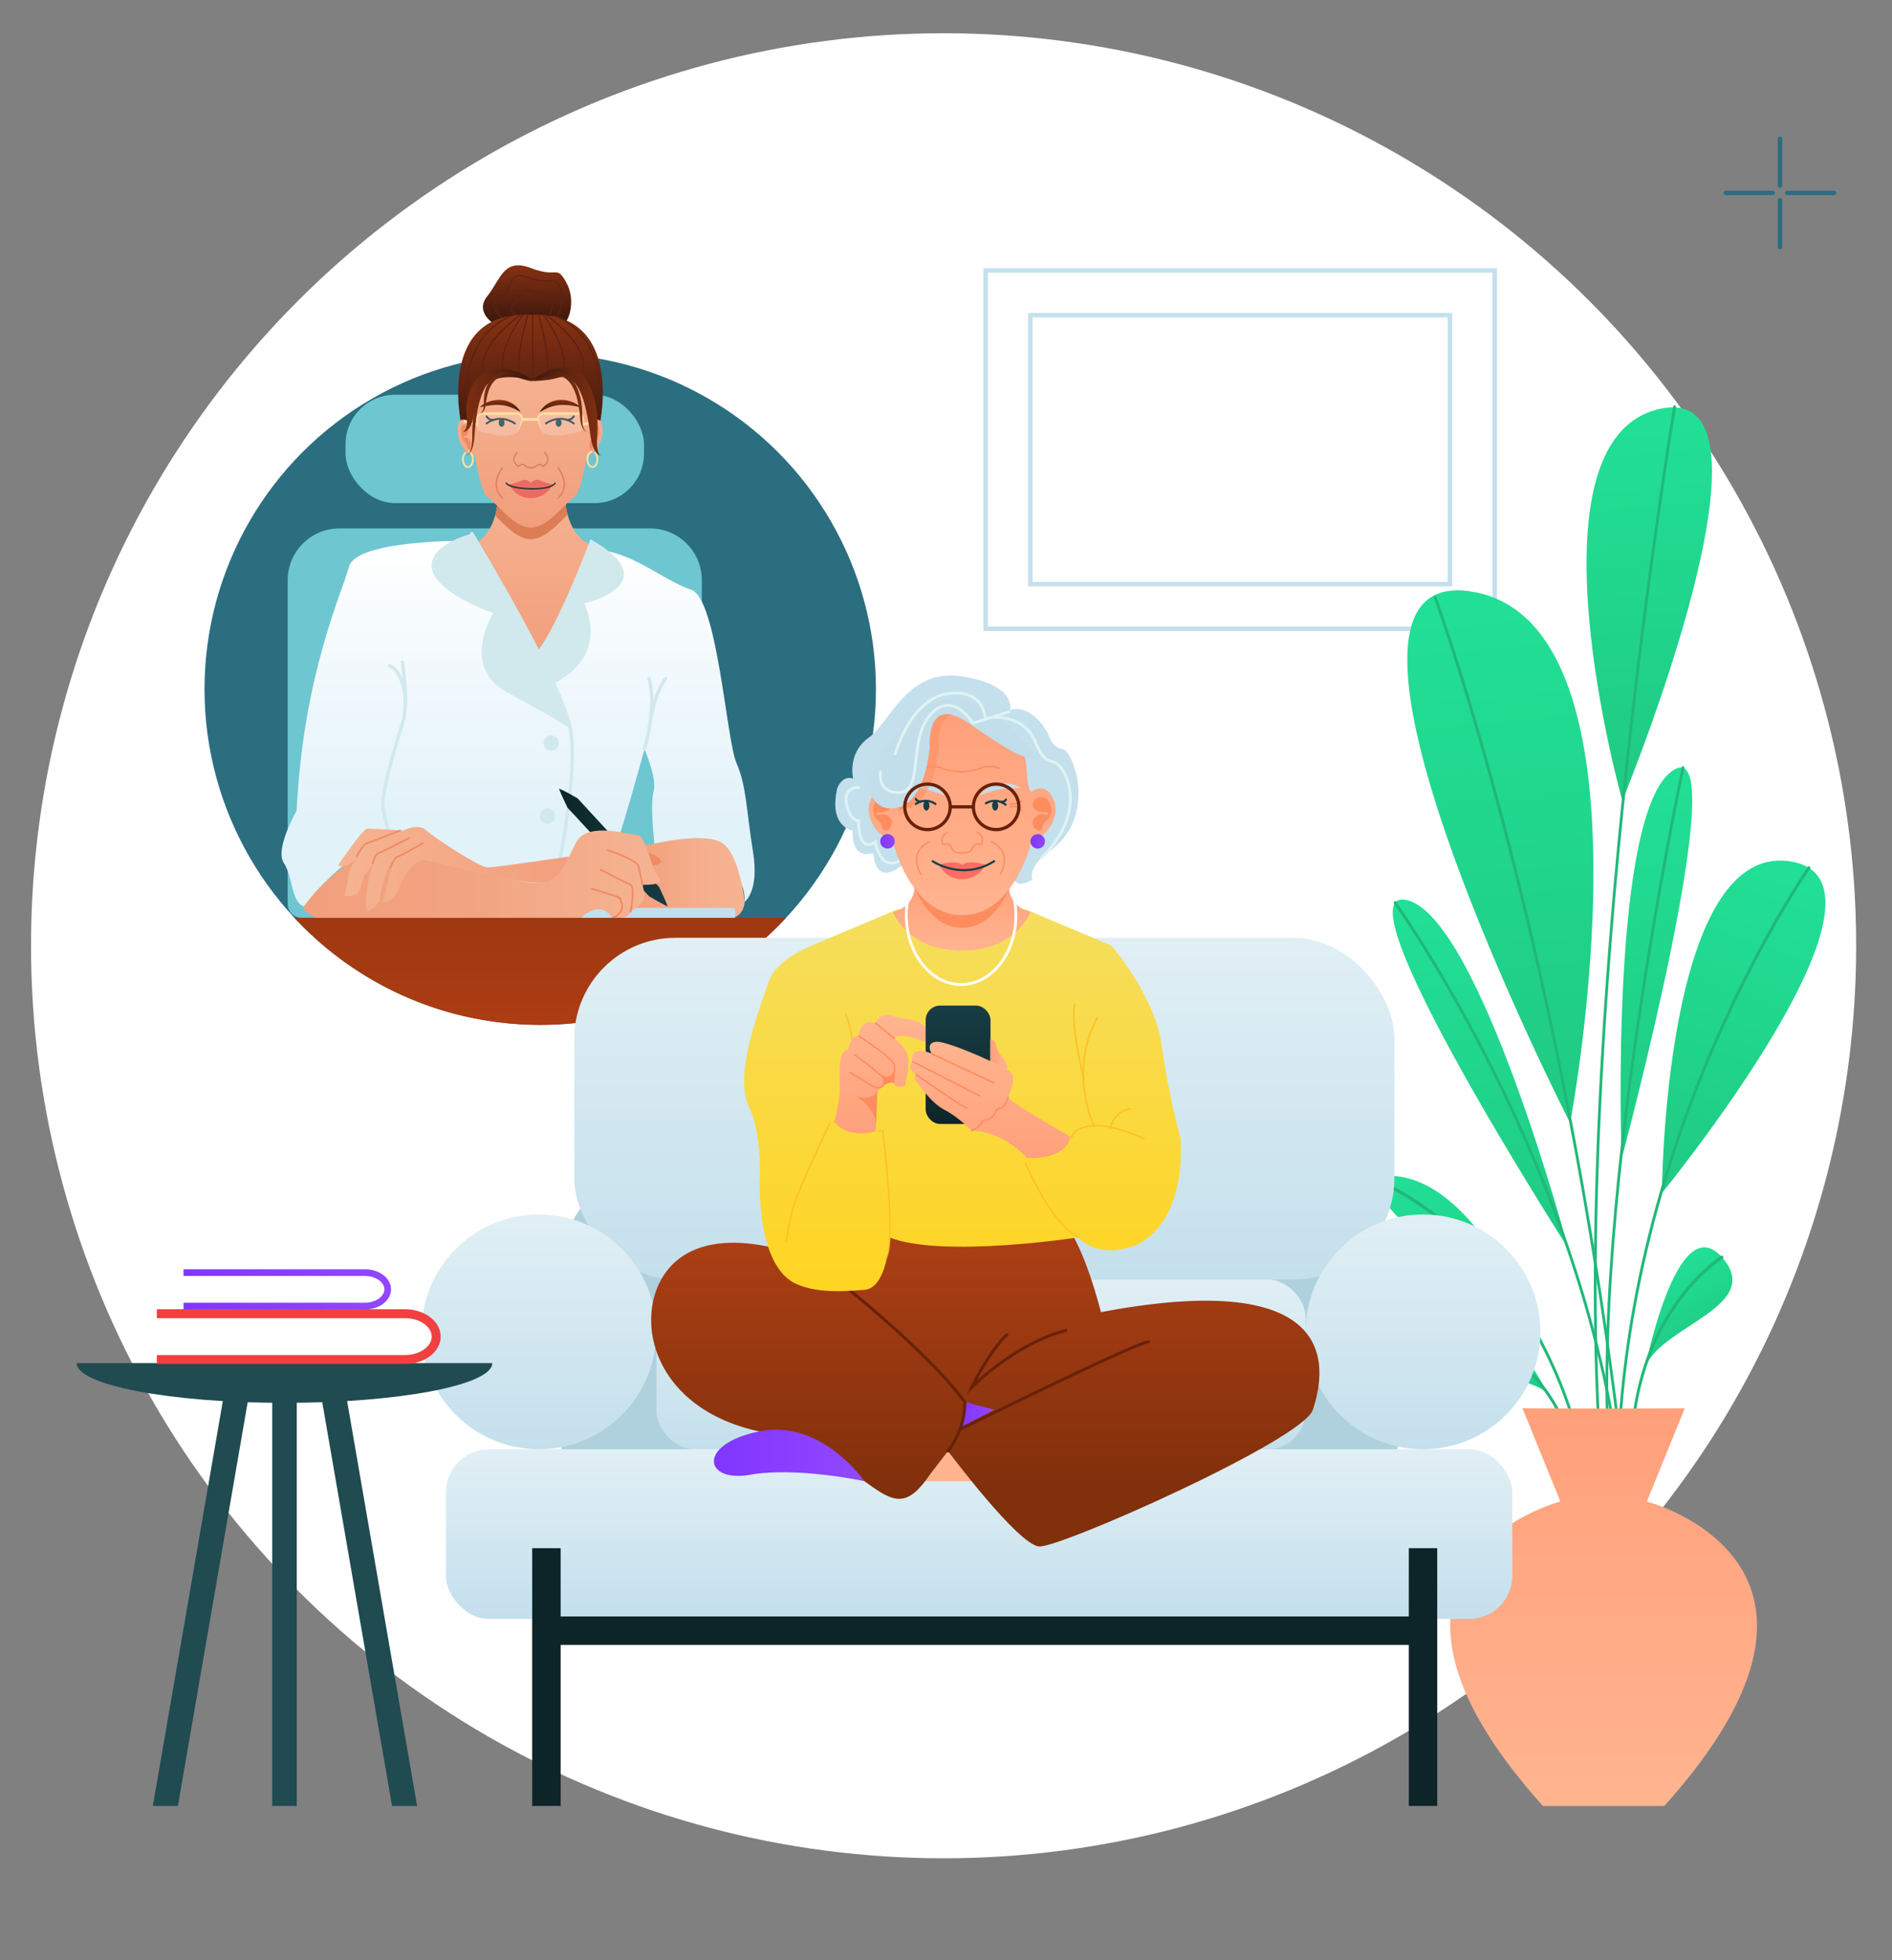 <?xml version="1.0" encoding="UTF-8"?>
<svg id="Calque_1" data-name="Calque 1" xmlns="http://www.w3.org/2000/svg" xmlns:xlink="http://www.w3.org/1999/xlink" viewBox="0 0 847.057 877.551">
  <rect x="0" y="0" width="847.057" height="877.551" fill="#808080" stroke="none"/>
  <defs>
    <style>
      .cls-1, .cls-2, .cls-3, .cls-4, .cls-5 {
        fill: none;
      }

      .cls-6 {
        fill: #ff6c61;
      }

      .cls-2 {
        stroke: #f04040;
        stroke-width: 4px;
      }

      .cls-2, .cls-3, .cls-4, .cls-5 {
        stroke-miterlimit: 10;
      }

      .cls-7 {
        fill: url(#Dégradé_sans_nom_4);
      }

      .cls-8 {
        fill: #f08b63;
      }

      .cls-9 {
        fill: #dff3f4;
      }

      .cls-10 {
        fill: #fcffff;
        opacity: .2;
      }

      .cls-11 {
        fill: #afd1dd;
      }

      .cls-12 {
        fill: #dc7d56;
      }

      .cls-13 {
        fill: url(#Dégradé_sans_nom_4-3);
      }

      .cls-14 {
        fill: url(#Dégradé_sans_nom_4-2);
      }

      .cls-15 {
        fill: url(#Dégradé_sans_nom_160);
      }

      .cls-16 {
        fill: #6ec6d1;
      }

      .cls-17 {
        fill: #c2deea;
      }

      .cls-18 {
        fill: #ffb48f;
      }

      .cls-19 {
        fill: #ffdfa3;
      }

      .cls-20 {
        fill: #173d45;
      }

      .cls-21 {
        fill: #d1e9ed;
      }

      .cls-22 {
        fill: #0d2428;
      }

      .cls-3 {
        stroke: url(#Dégradé_sans_nom_41-5);
        stroke-width: 3px;
      }

      .cls-23 {
        fill: #fff;
      }

      .cls-24 {
        opacity: .5;
      }

      .cls-24, .cls-25 {
        fill: #ff8c5f;
      }

      .cls-26 {
        fill: #5c2211;
      }

      .cls-27 {
        fill: url(#Dégradé_sans_nom_45);
      }

      .cls-28 {
        fill: url(#Dégradé_sans_nom_41);
      }

      .cls-29 {
        fill: url(#Dégradé_sans_nom_28);
      }

      .cls-30 {
        fill: url(#Dégradé_sans_nom_29);
      }

      .cls-31 {
        fill: url(#Dégradé_sans_nom_72);
      }

      .cls-32 {
        fill: url(#Dégradé_sans_nom_75);
      }

      .cls-33 {
        fill: url(#Dégradé_sans_nom_31);
      }

      .cls-34 {
        fill: url(#Dégradé_sans_nom_30);
      }

      .cls-35 {
        fill: url(#Dégradé_sans_nom_32);
      }

      .cls-36 {
        fill: url(#Dégradé_sans_nom_36);
      }

      .cls-37 {
        fill: url(#Dégradé_sans_nom_91);
      }

      .cls-38 {
        fill: url(#Dégradé_sans_nom_25);
      }

      .cls-39 {
        fill: url(#Dégradé_sans_nom_21);
      }

      .cls-40 {
        fill: url(#Dégradé_sans_nom_52);
      }

      .cls-41 {
        fill: url(#Dégradé_sans_nom_68);
      }

      .cls-42 {
        fill: url(#Dégradé_sans_nom_160-5);
      }

      .cls-43 {
        fill: url(#Dégradé_sans_nom_160-3);
      }

      .cls-44 {
        fill: url(#Dégradé_sans_nom_160-4);
      }

      .cls-45 {
        fill: url(#Dégradé_sans_nom_160-2);
      }

      .cls-46 {
        fill: #ffc024;
      }

      .cls-47 {
        fill: #682109;
      }

      .cls-48 {
        fill: #133137;
      }

      .cls-49 {
        fill: #20b879;
      }

      .cls-50 {
        fill: #f08a62;
      }

      .cls-51 {
        fill: #c3dfeb;
      }

      .cls-52 {
        fill: url(#Dégradé_sans_nom_41-2);
      }

      .cls-53 {
        fill: url(#Dégradé_sans_nom_41-4);
      }

      .cls-54 {
        fill: url(#Dégradé_sans_nom_41-3);
      }

      .cls-55 {
        fill: url(#Dégradé_sans_nom_72-3);
      }

      .cls-56 {
        fill: url(#Dégradé_sans_nom_72-2);
      }

      .cls-57 {
        fill: url(#Dégradé_sans_nom_32-2);
      }

      .cls-58 {
        fill: url(#Dégradé_sans_nom_36-6);
      }

      .cls-59 {
        fill: url(#Dégradé_sans_nom_36-5);
      }

      .cls-60 {
        fill: url(#Dégradé_sans_nom_36-3);
      }

      .cls-61 {
        fill: url(#Dégradé_sans_nom_36-8);
      }

      .cls-62 {
        fill: url(#Dégradé_sans_nom_36-4);
      }

      .cls-63 {
        fill: url(#Dégradé_sans_nom_36-2);
      }

      .cls-64 {
        fill: url(#Dégradé_sans_nom_36-7);
      }

      .cls-65 {
        fill: url(#Dégradé_sans_nom_31-2);
      }

      .cls-66 {
        fill: url(#Dégradé_sans_nom_31-3);
      }

      .cls-67 {
        fill: url(#Dégradé_sans_nom_31-4);
      }

      .cls-68 {
        fill: url(#Dégradé_sans_nom_31-6);
      }

      .cls-69 {
        fill: url(#Dégradé_sans_nom_31-5);
      }

      .cls-70 {
        fill: url(#Dégradé_sans_nom_30-2);
      }

      .cls-71 {
        fill: url(#Dégradé_sans_nom_30-3);
      }

      .cls-4 {
        stroke: #2b6e80;
        stroke-linecap: round;
      }

      .cls-4, .cls-5 {
        stroke-width: 2px;
      }

      .cls-72 {
        clip-path: url(#clippath);
      }

      .cls-5 {
        stroke: #c4e0ec;
      }

      .cls-73 {
        fill: #eb6b64;
      }

      .cls-74 {
        fill: #1f4b51;
      }

      .cls-75 {
        fill: #2b6e80;
      }

      .cls-76 {
        fill: #c4e0ec;
      }
    </style>
    <clipPath id="clippath">
      <path class="cls-1" d="M392.165,308.575c0,83.011-67.293,150.304-150.304,150.304s-150.304-67.293-150.304-150.304V94.468h300.608v214.107Z"/>
    </clipPath>
    <linearGradient id="Dégradé_sans_nom_45" data-name="Dégradé sans nom 45" x1="231.948" y1="405.847" x2="231.948" y2="242.126" gradientUnits="userSpaceOnUse">
      <stop offset=".229" stop-color="#e2f2f9"/>
      <stop offset=".999" stop-color="#fff"/>
    </linearGradient>
    <linearGradient id="Dégradé_sans_nom_31" data-name="Dégradé sans nom 31" x1="235.959" y1="145.311" x2="235.959" y2="118.78" gradientUnits="userSpaceOnUse">
      <stop offset="0" stop-color="#37160d"/>
      <stop offset="1" stop-color="#873112"/>
    </linearGradient>
    <linearGradient id="Dégradé_sans_nom_32" data-name="Dégradé sans nom 32" x1="239.582" y1="295.577" x2="239.582" y2="222.992" gradientUnits="userSpaceOnUse">
      <stop offset="0" stop-color="#f29e7d"/>
      <stop offset="1" stop-color="#f5b290"/>
    </linearGradient>
    <linearGradient id="Dégradé_sans_nom_31-2" data-name="Dégradé sans nom 31" x1="237.504" y1="201.24" x2="237.504" y2="140.873" xlink:href="#Dégradé_sans_nom_31"/>
    <linearGradient id="Dégradé_sans_nom_32-2" data-name="Dégradé sans nom 32" x1="237.333" y1="236.167" x2="237.333" y2="167.037" xlink:href="#Dégradé_sans_nom_32"/>
    <linearGradient id="Dégradé_sans_nom_31-3" data-name="Dégradé sans nom 31" x1="223.921" y1="185.288" x2="223.921" y2="179.011" xlink:href="#Dégradé_sans_nom_31"/>
    <linearGradient id="Dégradé_sans_nom_31-4" data-name="Dégradé sans nom 31" x1="250.785" y1="185.288" x2="250.785" y2="179.011" xlink:href="#Dégradé_sans_nom_31"/>
    <linearGradient id="Dégradé_sans_nom_31-5" data-name="Dégradé sans nom 31" x1="236.757" y1="184.202" x2="271.466" y2="184.202" xlink:href="#Dégradé_sans_nom_31"/>
    <linearGradient id="Dégradé_sans_nom_31-6" data-name="Dégradé sans nom 31" x1="239.403" y1="184.823" x2="208.002" y2="184.823" xlink:href="#Dégradé_sans_nom_31"/>
    <linearGradient id="Dégradé_sans_nom_30" data-name="Dégradé sans nom 30" x1="204.762" y1="179.191" x2="239.588" y2="179.191" gradientUnits="userSpaceOnUse">
      <stop offset="0" stop-color="#873112"/>
      <stop offset="1" stop-color="#37160d"/>
    </linearGradient>
    <linearGradient id="Dégradé_sans_nom_30-2" data-name="Dégradé sans nom 30" x1="263.615" y1="179.894" x2="237.371" y2="179.894" xlink:href="#Dégradé_sans_nom_30"/>
    <linearGradient id="Dégradé_sans_nom_30-3" data-name="Dégradé sans nom 30" x1="213.908" y1="175.772" x2="237.664" y2="175.772" xlink:href="#Dégradé_sans_nom_30"/>
    <linearGradient id="Dégradé_sans_nom_75" data-name="Dégradé sans nom 75" x1="218.236" y1="393.395" x2="333.422" y2="393.395" gradientUnits="userSpaceOnUse">
      <stop offset=".571" stop-color="#f29f7c"/>
      <stop offset=".589" stop-color="#f2a07d"/>
      <stop offset=".816" stop-color="#f5ae8c"/>
      <stop offset="1" stop-color="#f6b492"/>
    </linearGradient>
    <linearGradient id="Dégradé_sans_nom_29" data-name="Dégradé sans nom 29" x1="250.232" y1="379.459" x2="301.178" y2="379.459" gradientUnits="userSpaceOnUse">
      <stop offset="0" stop-color="#0c2528"/>
      <stop offset="1" stop-color="#173d45"/>
    </linearGradient>
    <linearGradient id="Dégradé_sans_nom_28" data-name="Dégradé sans nom 28" x1="135.991" y1="391.714" x2="295.614" y2="391.714" gradientUnits="userSpaceOnUse">
      <stop offset="0" stop-color="#f29f7c"/>
      <stop offset=".428" stop-color="#f2a381"/>
      <stop offset=".953" stop-color="#f5b290"/>
      <stop offset="1" stop-color="#f6b492"/>
    </linearGradient>
    <linearGradient id="Dégradé_sans_nom_25" data-name="Dégradé sans nom 25" x1="151.243" y1="389.212" x2="254.766" y2="389.212" gradientUnits="userSpaceOnUse">
      <stop offset="0" stop-color="#f6b492"/>
      <stop offset="1" stop-color="#f29f7c"/>
    </linearGradient>
    <linearGradient id="Dégradé_sans_nom_68" data-name="Dégradé sans nom 68" x1="229.854" y1="178.865" x2="229.854" y2="189.603" gradientTransform="translate(0 1927.219) scale(1 -7.997)" gradientUnits="userSpaceOnUse">
      <stop offset=".001" stop-color="#b84016"/>
      <stop offset="1" stop-color="#9e3811"/>
    </linearGradient>
    <linearGradient id="Dégradé_sans_nom_36" data-name="Dégradé sans nom 36" x1="1773.719" y1="475.054" x2="1735.517" y2="305.755" gradientTransform="translate(-945.9 -349.587) rotate(7.622)" gradientUnits="userSpaceOnUse">
      <stop offset="0" stop-color="#20ca83"/>
      <stop offset="1" stop-color="#21e096"/>
    </linearGradient>
    <linearGradient id="Dégradé_sans_nom_36-2" data-name="Dégradé sans nom 36" x1="1727.484" y1="269.55" x2="1681.785" y2="103.459" gradientTransform="translate(-902.642 -56.918) rotate(10.29)" xlink:href="#Dégradé_sans_nom_36"/>
    <linearGradient id="Dégradé_sans_nom_36-3" data-name="Dégradé sans nom 36" x1="-61.307" y1="945.474" x2="-127.85" y2="797.6" gradientTransform="translate(153.285 -232.532) rotate(150.678) scale(1 -1)" xlink:href="#Dégradé_sans_nom_36"/>
    <linearGradient id="Dégradé_sans_nom_36-4" data-name="Dégradé sans nom 36" x1="-216.533" y1="712.596" x2="-244.869" y2="472.112" gradientTransform="translate(328.858 -148.917) rotate(168.186) scale(1 -1)" xlink:href="#Dégradé_sans_nom_36"/>
    <linearGradient id="Dégradé_sans_nom_36-5" data-name="Dégradé sans nom 36" x1="-1361.045" y1="1236.447" x2="-1383.959" y2="1041.97" gradientTransform="translate(2138.983 98.272) rotate(26.298) scale(.775 .816)" xlink:href="#Dégradé_sans_nom_36"/>
    <linearGradient id="Dégradé_sans_nom_36-6" data-name="Dégradé sans nom 36" x1="1689.556" y1="637.76" x2="1673.668" y2="602.454" gradientTransform="translate(-962.613 62.607) rotate(-3.289)" xlink:href="#Dégradé_sans_nom_36"/>
    <linearGradient id="Dégradé_sans_nom_36-7" data-name="Dégradé sans nom 36" x1="1591.306" y1="614.059" x2="1553.332" y2="529.672" gradientTransform="translate(-965.601 131.513) rotate(-5.094)" xlink:href="#Dégradé_sans_nom_36"/>
    <linearGradient id="Dégradé_sans_nom_36-8" data-name="Dégradé sans nom 36" x1="2575.058" y1="562.135" x2="2565.257" y2="540.354" gradientTransform="translate(3053.077 -518.734) rotate(166.636) scale(1 -1)" xlink:href="#Dégradé_sans_nom_36"/>
    <linearGradient id="Dégradé_sans_nom_4" data-name="Dégradé sans nom 4" x1="717.948" y1="808.582" x2="717.948" y2="630.576" gradientUnits="userSpaceOnUse">
      <stop offset="0" stop-color="#ffb48f"/>
      <stop offset="1" stop-color="#ffa07b"/>
    </linearGradient>
    <linearGradient id="Dégradé_sans_nom_160" data-name="Dégradé sans nom 160" x1="439.232" y1="648.864" x2="439.232" y2="572.865" gradientUnits="userSpaceOnUse">
      <stop offset="0" stop-color="#c4e0ec"/>
      <stop offset="1" stop-color="#e1eff5"/>
    </linearGradient>
    <linearGradient id="Dégradé_sans_nom_160-2" data-name="Dégradé sans nom 160" x1="440.682" y1="572.865" x2="440.682" y2="419.879" xlink:href="#Dégradé_sans_nom_160"/>
    <linearGradient id="Dégradé_sans_nom_160-3" data-name="Dégradé sans nom 160" x1="438.349" y1="724.864" x2="438.349" y2="648.864" xlink:href="#Dégradé_sans_nom_160"/>
    <linearGradient id="Dégradé_sans_nom_160-4" data-name="Dégradé sans nom 160" x1="241.252" x2="241.252" y2="543.756" xlink:href="#Dégradé_sans_nom_160"/>
    <linearGradient id="Dégradé_sans_nom_160-5" data-name="Dégradé sans nom 160" x1="637.093" x2="637.093" y2="543.756" xlink:href="#Dégradé_sans_nom_160"/>
    <linearGradient id="Dégradé_sans_nom_21" data-name="Dégradé sans nom 21" x1="441.116" y1="665.909" x2="441.116" y2="544.392" gradientUnits="userSpaceOnUse">
      <stop offset="0" stop-color="#80300b"/>
      <stop offset="1" stop-color="#b04016"/>
    </linearGradient>
    <linearGradient id="Dégradé_sans_nom_41" data-name="Dégradé sans nom 41" x1="319.617" y1="651.644" x2="386.975" y2="651.644" gradientUnits="userSpaceOnUse">
      <stop offset="0" stop-color="#8136ff"/>
      <stop offset="1" stop-color="#9247ff"/>
    </linearGradient>
    <linearGradient id="Dégradé_sans_nom_41-2" data-name="Dégradé sans nom 41" x1="430.129" y1="633.295" x2="445.135" y2="633.295" xlink:href="#Dégradé_sans_nom_41"/>
    <linearGradient id="Dégradé_sans_nom_91" data-name="Dégradé sans nom 91" x1="430.923" y1="578.099" x2="430.923" y2="407.165" gradientUnits="userSpaceOnUse">
      <stop offset="0" stop-color="#ffd522"/>
      <stop offset="1" stop-color="#f5de5e"/>
    </linearGradient>
    <linearGradient id="Dégradé_sans_nom_4-2" data-name="Dégradé sans nom 4" x1="430.578" y1="425.684" x2="430.578" y2="393.687" xlink:href="#Dégradé_sans_nom_4"/>
    <linearGradient id="Dégradé_sans_nom_4-3" data-name="Dégradé sans nom 4" x1="430.764" y1="409.731" x2="430.764" y2="318.717" xlink:href="#Dégradé_sans_nom_4"/>
    <linearGradient id="Dégradé_sans_nom_41-3" data-name="Dégradé sans nom 41" x1="461.355" y1="376.702" x2="467.849" y2="376.702" xlink:href="#Dégradé_sans_nom_41"/>
    <linearGradient id="Dégradé_sans_nom_41-4" data-name="Dégradé sans nom 41" x1="394.095" y1="376.702" x2="400.589" y2="376.702" xlink:href="#Dégradé_sans_nom_41"/>
    <linearGradient id="Dégradé_sans_nom_72" data-name="Dégradé sans nom 72" x1="398.336" y1="507.442" x2="398.336" y2="454.429" gradientUnits="userSpaceOnUse">
      <stop offset="0" stop-color="#ffa07b"/>
      <stop offset="1" stop-color="#ffb48f"/>
    </linearGradient>
    <linearGradient id="Dégradé_sans_nom_52" data-name="Dégradé sans nom 52" x1="428.938" y1="503.248" x2="428.938" y2="450.231" gradientUnits="userSpaceOnUse">
      <stop offset="0" stop-color="#0e2528"/>
      <stop offset="1" stop-color="#173d45"/>
    </linearGradient>
    <linearGradient id="Dégradé_sans_nom_72-2" data-name="Dégradé sans nom 72" x1="443.33" y1="518.48" x2="443.33" y2="466.439" xlink:href="#Dégradé_sans_nom_72"/>
    <linearGradient id="Dégradé_sans_nom_72-3" data-name="Dégradé sans nom 72" x1="443.33" y1="472.116" x2="451.015" y2="472.116" xlink:href="#Dégradé_sans_nom_72"/>
    <linearGradient id="Dégradé_sans_nom_41-5" data-name="Dégradé sans nom 41" x1="82.173" y1="577.279" x2="175.079" y2="577.279" xlink:href="#Dégradé_sans_nom_41"/>
  </defs>
  <circle class="cls-23" cx="422.451" cy="423.448" r="408.563"/>
  <g>
    <line class="cls-4" x1="796.905" y1="62.157" x2="796.905" y2="83.118"/>
    <line class="cls-4" x1="796.905" y1="89.682" x2="796.905" y2="110.643"/>
    <line class="cls-4" x1="772.662" y1="86.4" x2="793.623" y2="86.4"/>
    <line class="cls-4" x1="800.187" y1="86.4" x2="821.148" y2="86.4"/>
  </g>
  <g class="cls-72">
    <circle class="cls-75" cx="241.861" cy="308.575" r="150.304"/>
    <g>
      <path class="cls-16" d="M151.939,236.598h139.133c12.768,0,23.134,10.366,23.134,23.134v145.005c0,3.427-2.782,6.209-6.209,6.209h-172.983c-3.427,0-6.209-2.782-6.209-6.209v-145.005c0-12.768,10.366-23.134,23.134-23.134Z"/>
      <rect class="cls-16" x="154.688" y="176.726" width="133.634" height="48.534" rx="22.202" ry="22.202"/>
      <g>
        <path class="cls-27" d="M268.895,396.408c3.972-3.096,19.625-60.969,19.625-60.969,0,0,5.767,13.134,4.119,18.88s.18,20.933.296,23.395c.116,2.463,10.514-2.463,17.261,3.694,6.747,6.157,23.224,4.502,23.224,22.363,0,0,6.591-4.714,3.707-22.363-2.884-17.649-2.884-29.552-7.415-39.813-4.531-10.261-8.523-73.88-20.327-77.574-11.804-3.694-28.214-18.538-44.107-17.683-15.893.855-56.544-4.211-56.544-4.211,0,0-49.151-.494-52.447,11.521-3.295,12.015-20.597,48.955-23.48,109.29,0,0-9.886,17.239-5.767,23.395,4.119,6.157,3.295,17.681,9.063,19.512,0,0,23.48-31.825,39.958-25.258,0,0,12.976,10.618,37.898,15.562s54.935.258,54.935.258Z"/>
        <g>
          <path class="cls-33" d="M221.535,145.219s-9.283-5.294-3.357-12.643c5.926-7.349,7.231-17.305,19.498-12.564,12.267,4.741,11.319-1.659,15.823,6.4,4.504,8.06,1.095,17.506-.993,18.353-2.088.848-30.97.452-30.97.452Z"/>
          <path class="cls-26" d="M224.853,142.528c-.059,0-.118-.018-.169-.056-.158-.116-3.85-2.868-3.693-5.788.07-1.302.889-2.417,2.433-3.315,2.209-1.284,3.263-3.444,4.281-5.532,1.541-3.16,2.996-6.144,8.36-3.992,4.51,1.808,7.577,1.742,9.814,1.692,1.878-.044,3.241-.072,4.2,1.184,1.288,1.688,1.97,6.438,1.459,10.165-.199,1.455-.674,3.367-1.8,4.217-.125.094-.304.07-.401-.056-.095-.126-.07-.305.056-.401.756-.57,1.316-1.933,1.578-3.837.485-3.539-.157-8.181-1.347-9.74-.782-1.026-1.89-1-3.733-.96-2.283.054-5.422.12-10.04-1.732-4.869-1.954-6.089.547-7.633,3.712-1.007,2.064-2.148,4.404-4.508,5.776-1.366.794-2.089,1.753-2.149,2.85-.141,2.613,3.425,5.271,3.461,5.298.127.093.154.273.06.4-.056.076-.142.116-.23.116Z"/>
          <path class="cls-26" d="M230.917,141.591c-.059,0-.118-.018-.169-.056-.098-.072-2.407-1.793-2.308-3.641.045-.837.565-1.551,1.546-2.121,1.324-.77,1.961-2.078,2.578-3.342.968-1.984,1.882-3.856,5.263-2.5,2.742,1.1,4.609,1.058,5.969,1.028,1.187-.025,2.042-.044,2.663.769.804,1.054,1.232,4.003.915,6.311-.125.912-.426,2.112-1.146,2.655-.125.094-.306.071-.401-.056-.095-.126-.07-.305.056-.401.439-.331.767-1.14.923-2.276.294-2.144-.088-4.95-.803-5.886-.426-.559-.981-.57-2.196-.544-1.413.031-3.345.074-6.195-1.07-2.886-1.156-3.578.258-4.535,2.22-.624,1.279-1.331,2.728-2.806,3.586-.803.466-1.227,1.023-1.261,1.655-.084,1.54,2.054,3.135,2.075,3.151.127.093.154.273.06.4-.056.076-.142.116-.231.116Z"/>
          <path class="cls-35" d="M268.23,245.842c-2.534-1.16-4.622-2.216-6.013-3.094-8.956-5.65-9.286-19.756-9.286-19.756l-14.973,4.733-14.973-4.733s-.331,14.106-9.286,19.756c-.738.466-1.672.982-2.765,1.537l27.983,51.292,29.313-49.735Z"/>
          <path class="cls-12" d="M254.111,230.364c-1.099-4.057-1.18-7.371-1.18-7.371l-14.973,4.733-14.973-4.733s-.084,3.556-1.3,7.811c4.406,4.365,9.964,10.643,15.991,10.643h0c6.231,0,11.963-6.714,16.436-11.082Z"/>
          <path class="cls-65" d="M237.504,140.924c-42.167-1.87-31.049,48.684-31.049,48.684l30.878,11.632.172-30.156.172,30.156,30.878-11.632s11.118-50.554-31.049-48.684Z"/>
          <path class="cls-57" d="M265.944,181.646s-.295,2.741-.819,6.803c1.593-.841,4.203-1.503,4.637,2.837.595,5.95-3.208,11.862-6.99,12.818-1.533,8.656-3.496,16.843-5.599,18.315-4.741,3.319-11.735,13.749-19.498,13.749h-0c-7.763,0-14.757-10.43-19.498-13.749-2.093-1.465-4.047-9.583-5.577-18.194l0.0.001c-3.997-.336-8.33-6.618-7.697-12.939.512-5.123,4.055-3.277,5.38-2.393-.56-4.306-.876-7.247-.876-7.247,3.404-13.96,17.226-14.609,17.226-14.609,8.77,3.581,10.944,3.581,10.944,3.581,0,0,7.134.08,12.034-1.451,0,0,12.212-3.817,16.334,12.478Z"/>
          <path class="cls-12" d="M249.852,223.278c-.075,0-.15-.029-.206-.087-.11-.113-.107-.294.007-.404,2.525-2.446,3.297-5.393,2.293-8.759-.759-2.542-2.297-4.383-2.313-4.402-.102-.121-.086-.301.035-.403.121-.103.302-.086.402.034.065.077,6.4,7.724-.019,13.941-.056.054-.127.08-.199.08Z"/>
          <path class="cls-12" d="M224.96,223.278c-.072,0-.143-.027-.199-.08-6.419-6.217-.084-13.864-.019-13.941.102-.119.282-.135.402-.034s.136.282.035.403c-.016.018-1.554,1.86-2.313,4.402-1.004,3.366-.232,6.313,2.293,8.759.114.11.116.291.007.404-.056.058-.131.087-.206.087Z"/>
          <path class="cls-50" d="M266.842,195.355s-2.246-.311-1.675-3.098c.572-2.787,2.557-2.604,2.887-1.015s.257,4.862-1.413,6.775c0,0-.908.805-1.129,1.859s-.816,1.606-1.179,1.262-1.107-3.185.817-4.932c0,0,.669-.782,1.497-.145s.765-.911.196-.706Z"/>
          <path class="cls-50" d="M207.823,195.355s2.246-.311,1.675-3.098c-.572-2.787-2.557-2.604-2.887-1.015-.33,1.589-.257,4.862,1.413,6.775,0,0,.908.805,1.129,1.859.221,1.054.816,1.606,1.179,1.262s1.107-3.185-.817-4.932c0,0-.669-.782-1.497-.145-.828.637-.765-.911-.196-.706Z"/>
          <path class="cls-66" d="M214.735,182.357c1.234-1.223,2.797-2.061,4.45-2.623,1.659-.556,3.458-.802,5.248-.647.899.052,1.778.278,2.644.515.827.361,1.696.617,2.422,1.157,1.548.891,2.739,2.265,3.607,3.73-1.55-.798-2.905-1.637-4.4-2.13-.719-.299-1.475-.466-2.207-.669-.758-.116-1.496-.292-2.263-.325-1.519-.128-3.072-.092-4.651.101-1.579.203-3.173.505-4.85.89Z"/>
          <path class="cls-48" d="M217.826,190.016c-.128,0-.253-.066-.332-.188-.124-.196-.076-.463.106-.596,6.548-4.766,13.074-.047,13.139.002.182.135.227.402.102.597-.124.194-.373.245-.557.11-.248-.183-6.147-4.426-12.233.002-.069.05-.147.074-.225.074Z"/>
          <path class="cls-48" d="M220.882,188.479c-2.478,0-3.375-1.781-3.413-1.858-.104-.213-.016-.47.198-.574.21-.103.467-.017.572.195.03.06.721,1.379,2.646,1.379.032,0,.054-.003.103-.001.232,0,.423.186.429.42.006.237-.183.434-.42.439-.038.001-.076.001-.114.001Z"/>
          <ellipse class="cls-20" cx="224.57" cy="189.29" rx="1.293" ry="1.772"/>
          <path class="cls-67" d="M259.97,182.357c-1.677-.385-3.272-.687-4.85-.89-1.579-.192-3.132-.228-4.651-.101-.767.033-1.505.208-2.263.325-.732.203-1.488.37-2.207.669-1.495.493-2.85,1.332-4.4,2.13.868-1.466,2.059-2.839,3.607-3.73.726-.54,1.595-.797,2.422-1.157.866-.237,1.745-.464,2.644-.515,1.79-.156,3.589.091,5.248.647,1.653.562,3.216,1.4,4.449,2.623Z"/>
          <path class="cls-48" d="M256.886,190.016c-.077,0-.154-.024-.222-.074-5.989-4.427-11.795-.183-12.04-.002-.182.136-.426.084-.548-.11-.123-.195-.079-.462.101-.597.065-.047,6.489-4.763,12.931-.002.18.133.227.4.105.596-.077.122-.2.188-.326.188Z"/>
          <path class="cls-48" d="M253.823,188.479c-.038,0-.076-.001-.114-.001-.237-.005-.426-.202-.42-.439.006-.234.197-.42.429-.42.047-.003.07.001.103.001,1.928,0,2.617-1.322,2.646-1.379.107-.21.362-.296.574-.193.211.105.299.359.196.571-.037.077-.934,1.859-3.413,1.859Z"/>
          <ellipse class="cls-20" cx="250.099" cy="189.29" rx="1.293" ry="1.772"/>
          <path class="cls-12" d="M238.198,209.728c-2.173,0-2.845-.6-2.915-.668-.516-.577-1.055-.862-1.536-.827-.798.035-1.364.786-1.37.793l-.164.221-.228-.155c-1.4-.963-2.144-2.066-2.21-3.278-.106-1.94,1.571-3.409,1.642-3.471.12-.102.299-.089.403.03.103.12.089.3-.03.403-.015.013-1.536,1.353-1.445,3.01.055.965.645,1.868,1.755,2.686.278-.29.853-.775,1.615-.811.682-.025,1.359.306,1.982,1.004h0c.003,0,.596.49,2.501.49.158,0,.286.128.286.286s-.128.286-.286.286Z"/>
          <path class="cls-12" d="M237.153,209.728c-.158,0-.286-.128-.286-.286s.128-.286.286-.286c1.93,0,2.514-.503,2.52-.508.607-.681,1.277-1.01,1.964-.987.762.036,1.336.521,1.615.811,1.111-.818,1.701-1.721,1.754-2.686.093-1.658-1.429-2.997-1.444-3.01-.12-.103-.133-.284-.03-.403.104-.118.285-.131.403-.03.072.062,1.747,1.531,1.641,3.471-.066,1.212-.809,2.314-2.209,3.278l-.227.156-.165-.222c-.006-.007-.572-.758-1.37-.793-.503-.034-1.021.251-1.524.814-.083.082-.755.682-2.928.682Z"/>
          <path class="cls-73" d="M242.099,215.226c-2.562-1.245-4.252.879-4.252.879h-.343s-1.689-2.123-4.252-.879c-2.562,1.245-5.418,1.611-5.418,1.611,0,0,2.989,6.37,9.841,6.15h0c6.852.22,9.841-6.15,9.841-6.15,0,0-2.855-.366-5.418-1.611Z"/>
          <path class="cls-48" d="M238.614,219.131c-.324,0-.659-.003-1.004-.01-10.02-.196-11.151-2.493-11.246-2.755-.055-.148.021-.312.17-.367.145-.055.306.019.364.162.027.057,1.17,2.202,10.723,2.388,9.652.194,10.618-2.341,10.627-2.366.049-.147.208-.234.358-.184.147.046.232.199.19.348-.034.117-.907,2.784-10.181,2.784Z"/>
          <path class="cls-26" d="M238.484,169.949c-.158,0-.286-.128-.286-.286v-28.767c0-.158.128-.286.286-.286s.286.128.286.286v28.767c0,.158-.128.286-.286.286Z"/>
          <path class="cls-26" d="M232.322,168.657c-.149,0-.274-.115-.285-.266-.866-12.428,3.988-27.434,4.037-27.584.049-.15.211-.231.361-.183.15.049.232.211.183.361-.049.149-4.869,15.051-4.011,27.366.011.158-.108.294-.265.306-.007.001-.014.001-.021.001Z"/>
          <path class="cls-26" d="M225.09,166.558c-.136,0-.258-.098-.282-.237-1.992-11.555,9.138-25.465,9.251-25.604.099-.123.279-.142.402-.042.123.099.142.279.042.402-.111.137-11.08,13.85-9.132,25.147.027.156-.078.304-.234.331-.016.003-.033.004-.049.004Z"/>
          <path class="cls-26" d="M216.627,166.558c-.122,0-.235-.079-.273-.202-1.496-4.83.916-10.813,6.975-17.303,4.542-4.865,9.591-8.359,9.642-8.393.129-.089.309-.056.398.074.089.13.056.308-.074.398-.199.137-19.87,13.829-16.394,25.056.047.151-.037.311-.189.358-.028.009-.056.013-.084.013Z"/>
          <path class="cls-26" d="M208.619,177.829c-.158,0-.285-.127-.286-.285-.078-30.591,20.95-36.514,21.162-36.57.155-.042.309.05.35.203.04.153-.051.309-.203.35-.208.055-20.813,5.884-20.737,36.016.001.158-.127.286-.285.287h-.001Z"/>
          <path class="cls-26" d="M245.103,168.657c-.007,0-.013,0-.021-.001-.158-.011-.276-.148-.265-.306.859-12.315-3.961-27.217-4.011-27.366-.049-.15.033-.312.183-.361.15-.049.312.033.361.183.049.15,4.904,15.156,4.037,27.584-.011.151-.136.266-.285.266Z"/>
          <path class="cls-26" d="M252.335,166.558c-.016,0-.033-.001-.049-.004-.156-.027-.26-.175-.234-.331,1.949-11.302-9.021-25.01-9.132-25.147-.099-.123-.08-.303.042-.402.123-.1.303-.08.402.042.113.139,11.243,14.05,9.251,25.604-.024.139-.145.237-.282.237Z"/>
          <path class="cls-26" d="M260.798,166.558c-.028,0-.056-.004-.084-.013-.151-.047-.236-.207-.189-.358,3.475-11.227-16.195-24.919-16.394-25.056-.13-.089-.163-.268-.074-.398.09-.13.269-.163.398-.074.051.035,5.099,3.528,9.642,8.393,6.059,6.489,8.47,12.472,6.975,17.303-.038.123-.151.202-.273.202Z"/>
          <path class="cls-26" d="M268.807,177.829h-.001c-.158-.001-.286-.129-.285-.287.077-30.132-20.529-35.96-20.737-36.016-.153-.041-.244-.197-.203-.35.04-.153.194-.245.35-.203.212.056,21.24,5.979,21.162,36.57-.001.158-.128.285-.286.285Z"/>
          <path class="cls-19" d="M265.218,209.499c-1.491,0-2.659-1.693-2.659-3.853,0-1.832.856-3.38,2.082-3.765.226-.069.451.054.519.27.069.218-.052.451-.27.519-.858.27-1.504,1.55-1.504,2.977,0,1.64.838,3.026,1.832,3.026s1.833-1.386,1.833-3.026c0-1.053-.349-2.051-.911-2.603-.163-.16-.166-.422-.006-.585.16-.164.425-.164.585-.005.727.712,1.16,1.906,1.16,3.193,0,2.161-1.168,3.853-2.661,3.853Z"/>
          <path class="cls-19" d="M209.489,209.499c-1.491,0-2.659-1.693-2.659-3.853,0-1.286.433-2.48,1.157-3.193.163-.159.425-.159.585.005.162.162.158.425-.003.585-.562.552-.911,1.55-.911,2.603,0,1.64.838,3.026,1.832,3.026s1.832-1.386,1.832-3.026c0-1.428-.646-2.707-1.504-2.977-.218-.068-.339-.3-.27-.518.068-.217.294-.341.519-.271,1.226.385,2.082,1.934,2.082,3.766,0,2.161-1.168,3.853-2.659,3.853Z"/>
          <g>
            <g>
              <path class="cls-10" d="M231.925,193.451l1.988-5.695c0-1.422-1.142-2.586-2.538-2.586h-15.345c-1.396,0-2.538,1.163-2.538,2.586l.781,5.228s12.939,4.245,17.653.467Z"/>
              <path class="cls-19" d="M214.272,192.984c-.409-1.737-.796-3.479-1.123-5.228-.135-1.714,1.577-3.257,3.245-3.099-0-0,1.462-.034,1.462-.034,4.037-.06,9.162-.106,13.155.013,1.677-.185,3.418,1.399,3.276,3.12-.666,1.931-1.55,3.808-2.361,5.695.478-1.757,1.151-4.43,1.615-5.695-.032-.841-.579-1.608-1.313-1.903-.607-.288-1.97-.091-2.678-.118-1.949.05-3.898.043-5.847.053-1.065-.014-6.358-.067-7.308-.104-1.337-.194-2.486.723-2.56,2.072.162,1.484.331,3.542.438,5.228h0Z"/>
            </g>
            <g>
              <path class="cls-10" d="M242.78,193.451l-1.988-5.695c0-1.422,1.142-2.586,2.538-2.586h15.345c1.396,0,2.538,1.163,2.538,2.586l-.781,5.228s-12.939,4.245-17.653.467Z"/>
              <path class="cls-19" d="M260.433,192.984c.107-1.684.279-3.745.438-5.228-.075-1.349-1.223-2.265-2.56-2.071-.916.036-6.269.089-7.308.104-1.949-.01-3.898-.003-5.847-.053-.706.028-2.064-.169-2.678.118-.734.295-1.281,1.062-1.313,1.903.474,1.268,1.135,3.934,1.615,5.695-.811-1.887-1.695-3.764-2.361-5.695-.138-1.721,1.594-3.306,3.276-3.12-0-0,1.462-.03,1.462-.03,3.383-.095,8.262-.028,11.693.017-0,0,1.462.034,1.462.034,1.664-.157,3.384,1.385,3.245,3.099-.327,1.749-.714,3.491-1.123,5.228h0Z"/>
            </g>
            <path class="cls-19" d="M240.792,188.376h-6.878c-.342,0-.62-.278-.62-.62s.278-.62.62-.62h6.878c.342,0,.62.278.62.62s-.278.62-.62.62Z"/>
          </g>
          <rect class="cls-19" x="260.814" y="188.669" width="6.263" height="1.24" transform="translate(-36.688 66.337) rotate(-13.403)"/>
          <rect class="cls-19" x="210.162" y="186.157" width="1.24" height="6.263" transform="translate(-22.288 350.341) rotate(-76.57)"/>
          <path class="cls-69" d="M239.238,170.402c1.673-1.852,3.766-3.304,6.092-4.422,2.333-1.06,5.037-1.768,7.883-1.417,2.867.217,5.622,1.787,7.608,3.791,2.014,2.032,3.315,4.478,4.268,6.918,1.893,4.927,2.43,10.001,2.459,14.964.017,1.246-.008,2.479-.095,3.713l-.125,1.848c-.047.521-.054,1.135-.065,1.707-.031,1.165.018,2.338.192,3.473.208,1.106.438,2.312,1.529,2.955-.638-.016-1.235-.418-1.711-.883-.46-.487-.808-1.052-1.12-1.627-.614-1.161-.972-2.394-1.31-3.631-.149-.632-.266-1.227-.364-1.917l-.276-1.786c-.182-1.189-.293-2.379-.516-3.548-.783-4.673-1.612-9.324-3.221-13.465-1.554-4.17-4.04-7.655-7.938-8.716-.967-.303-2.021-.372-3.107-.396-1.09-.033-2.214.104-3.343.321-2.281.39-4.557,1.172-6.842,2.118Z"/>
          <path class="cls-68" d="M238.576,170.402c-2.082-1.244-4.286-2.276-6.592-2.887-2.274-.659-4.687-.928-6.929-.431-2.256.439-4.238,1.711-5.768,3.397-1.546,1.69-2.654,3.794-3.481,5.993-1.721,4.399-2.425,9.198-2.976,13.964-.329,2.408-.304,4.771-.667,7.258-.217,1.213-.485,2.422-.946,3.575-.445,1.105-1.132,2.381-2.387,2.661,1.175-.458,1.63-1.704,1.973-2.803.327-1.144.467-2.34.556-3.529.188-2.335.029-4.843.204-7.262.262-4.87.923-9.796,2.704-14.465.907-2.312,2.099-4.59,3.876-6.454,1.77-1.824,4.119-3.283,6.689-3.581,5.153-.691,9.988,1.586,13.746,4.564Z"/>
          <path class="cls-34" d="M237.107,169.93c-4.006-.78-7.903-1.3-11.502-.942-3.61.335-6.614,1.732-8.669,4.253-2.069,2.536-3.339,6.023-4.236,9.698-.185.935-.458,1.852-.619,2.816-.211.945-.336,1.899-.635,3.028-.334,1.046-.737,2.081-1.414,2.993-.329.454-.754.864-1.22,1.177-.495.296-1.058.434-1.569.395.949-.471,1.346-1.316,1.558-2.187.204-.877.279-1.804.233-2.724-.022-.844-.137-1.889-.196-2.929-.098-1.029-.012-2.079,0-3.126.251-4.148,1.289-8.619,4.283-12.314,1.5-1.812,3.527-3.287,5.749-4.105,2.219-.826,4.557-1.079,6.744-.865,4.381.447,8.335,2.178,11.493,4.83Z"/>
          <path class="cls-70" d="M238.198,169.93c2.96-2.1,6.546-3.583,10.397-3.487,1.92.003,3.856.665,5.488,1.745,1.637,1.1,2.88,2.671,3.795,4.338,1.77,3.397,2.489,7.121,2.711,10.786.165,1.815.039,3.719.159,5.445.059.882.174,1.772.446,2.609.276.816.704,1.674,1.595,1.982-.455-.064-.879-.309-1.222-.641-.319-.349-.576-.753-.779-1.176-.41-.848-.655-1.756-.844-2.669-.298-1.883-.304-3.629-.621-5.419-.504-3.538-1.262-7.072-2.897-10.127-1.557-3.09-4.458-5.3-7.918-5.61-1.713-.203-3.489.01-5.218.427-1.744.389-3.441,1.024-5.091,1.796Z"/>
          <path class="cls-71" d="M236.837,169.031c-2.722-.863-5.532-1.388-8.268-1.341-2.726.043-5.39.895-7.181,2.802-1.845,1.859-2.789,4.518-3.38,7.208-.277,1.383-.408,2.711-.645,4.207-.175.726-.421,1.442-.831,2.078-.383.643-1.063,1.165-1.798,1.184,1.427-.484,1.729-2.081,1.826-3.38.04-.646.012-1.398.023-2.117-.001-.725.102-1.45.15-2.18.361-2.877,1.29-5.897,3.472-8.158,1.089-1.101,2.451-1.947,3.913-2.422,1.465-.472,2.994-.607,4.474-.509,2.968.179,5.773,1.179,8.244,2.627Z"/>
        </g>
        <path class="cls-32" d="M218.236,411.042l45.272-28.852c15.705-2.351,29.428-4.474,29.428-4.474,0,0,23.003-5.453,30.613-.154,7.61,5.3,9.873,26.21,9.873,26.21,0,0-.258,6.138-5.691,7.27-5.433,1.132-109.494,0-109.494,0Z"/>
        <circle class="cls-21" cx="246.795" cy="332.688" r="3.437"/>
        <circle class="cls-21" cx="245.132" cy="365.435" r="3.437"/>
        <path class="cls-21" d="M264.37,241.446s-17.816,47.571-26.329,52.432c-8.513,4.861,5.002,14.057,5.002,14.057,0,0,30.546-8.783,18.615-37.761,0,0,37.892-8.712,2.711-28.729Z"/>
        <path class="cls-21" d="M255.296,326.121c-3.977-21.009-44.049-87.196-44.049-87.196,0,0-20.212,4.939-17.812,15.997,2.4,11.057,27.368,19.567,27.368,19.567,0,0-15.07,24.033,6.345,35.567,21.415,11.534,28.148,16.065,28.148,16.065Z"/>
        <path class="cls-21" d="M248.627,396.121c-.055,0-.11-.006-.166-.018-.412-.091-.673-.499-.582-.912.106-.481,10.568-48.314,6.666-68.929-3.906-20.632-43.552-86.281-43.952-86.942-.219-.361-.103-.832.259-1.051.36-.216.832-.103,1.051.259,1.639,2.707,40.189,66.546,44.146,87.45,3.96,20.922-6.239,67.566-6.675,69.542-.079.357-.395.601-.746.601Z"/>
        <path class="cls-21" d="M288.52,336.205c-.074,0-.149-.01-.224-.034-.404-.124-.631-.552-.507-.956.057-.186,5.657-18.726,2.057-31.125-.118-.406.115-.831.522-.948.405-.123.829.115.947.522,3.728,12.842-1.825,31.224-2.063,32-.101.33-.404.541-.731.541Z"/>
        <path class="cls-21" d="M291.824,320.423c-.047,0-.094-.004-.142-.013-.415-.078-.689-.478-.61-.893,2.08-11.057,6.169-15.935,6.342-16.137.275-.321.755-.357,1.077-.084.321.274.36.757.087,1.078-.04.047-4.005,4.816-6.002,15.426-.069.368-.39.624-.751.624Z"/>
        <path class="cls-21" d="M176.062,381.354c-.338,0-.647-.226-.738-.568-.034-.124-3.317-12.469-4.543-18.639-1.213-6.104,4.913-26.676,8.672-38.395,2.794-8.711.001-26.989-.028-27.173-.065-.417.221-.808.639-.873.418-.062.808.221.873.639.119.764,2.877,18.82-.028,27.876-6.228,19.412-9.453,33.48-8.629,37.628,1.217,6.122,4.488,18.421,4.52,18.543.109.408-.134.828-.542.937-.067.018-.132.025-.198.025Z"/>
        <path class="cls-21" d="M181.451,312.533c-.386,0-.717-.29-.76-.681-.012-.111-1.286-11.147-6.534-13.022-.398-.142-.606-.58-.463-.977.14-.399.58-.609.977-.463,6.148,2.195,7.487,13.803,7.541,14.296.046.42-.257.797-.677.844-.028.003-.057.004-.084.004Z"/>
        <rect class="cls-51" x="246.291" y="406.479" width="82.811" height="5.196" rx=".633" ry=".633"/>
        <path class="cls-30" d="M250.232,353.071c3.024,1.242,5.714,2.864,8.424,4.427,1.995,2.238,4.056,4.407,6.078,6.616l12.164,13.21,12.145,13.223,6.069,6.615c1.337,2.834,2.694,5.649,3.81,8.685-2.927-1.376-5.613-2.972-8.321-4.548l-6.067-6.613-12.142-13.219-12.157-13.201c-2.039-2.187-4.034-4.416-6.112-6.562-1.374-2.809-2.707-5.622-3.892-8.632Z"/>
        <g>
          <path class="cls-8" d="M290.44,381.638s11.332,4.478,1.701,5.901l-1.701-5.901Z"/>
          <path class="cls-29" d="M139.864,409.931c-4.892-2.169-3.759-4.084-3.759-4.084,8.651-12.548,23.043-22.095,29.825-25.258,6.782-3.163,15.522,1.801,15.522,1.801,0,0,45.691,12.113,57.499,12.968,11.809.855,14.143-9.505,19.239-18.568,5.096-9.063,24.152-2.884,27.447-2.884s5.767,15.242,9.272,18.949c3.505,3.707-7.212,3.295-7.212,3.295l.824,4.023c.824,4.023-6.179,7.975-6.179,7.975-.824,2.935-5.856,3.354-5.856,3.354-2.56.522-3.207-1.783-3.207-1.783-4.438-4.715-9.538-2.285-13.703,1.677l-117.919-.354-1.793-1.112Z"/>
          <path class="cls-8" d="M287.697,396.532c-.176,0-.333-.121-.373-.299l-1.925-8.533c-.004-.007-.98-2.533-13.609-6.748-.2-.067-.309-.284-.242-.484.068-.2.288-.309.484-.242,13.146,4.389,14.054,7.026,14.114,7.312l1.923,8.528c.047.206-.083.411-.288.457-.028.006-.057.009-.084.009Z"/>
          <path class="cls-8" d="M282.342,408.53c-.022,0-.046-.001-.068-.006-.208-.037-.347-.236-.309-.444.938-5.244,1.295-11.16.237-11.575-2.001-.785-12.99-6.538-13.457-6.781-.187-.099-.259-.33-.161-.517.099-.185.331-.259.517-.161.114.06,11.418,5.979,13.381,6.748,2.132.837.72,9.719.237,12.421-.033.185-.194.315-.376.315Z"/>
          <path class="cls-8" d="M274.182,411.425c-.152,0-.294-.091-.355-.239-.078-.197.016-.42.212-.498.049-.021,4.882-2.014,4.024-5.448-.146-.583-.249-1.058-.334-1.45q-.348-1.605-2.227-2.177c-.398-.123-.872-.266-1.438-.451-4.121-1.34-9.142-2.836-9.192-2.851-.202-.06-.318-.272-.258-.475.06-.202.273-.323.476-.257.05.015,5.08,1.512,9.21,2.857.561.182,1.03.324,1.425.445,2.221.677,2.324.78,2.752,2.747.084.386.185.853.329,1.427,1.02,4.081-4.256,6.252-4.481,6.343-.047.018-.095.027-.143.027Z"/>
        </g>
        <g>
          <path class="cls-38" d="M254.766,383.491c-17.517,2.59-34.839,5.039-36.666,4.878-3.805-.335-23.237-12.982-27.178-16.52-3.941-3.539-10.192,0-10.192,0,0,0-14.54-.946-16.442-.81-1.902.136-13.045,16.5-13.045,16.5,0,0,4.004,1.561,8.091-2.951,0,0-3.301,5.076-3.458,7.434-.157,2.358-1.572,9.116-1.572,9.116,0,0,5.344.755,6.601-2.373s2.043-6.9,2.043-6.9l3.772-4.326s-4.244,13.314-2.358,20.608c0,0,5.501-2.608,5.816-6.066.314-3.458,2.358-13.996,5.344-14.543l-4.137,16.429s4.608.213,7.123-6.023c2.515-6.236,5.973-13.152,12.731-12.995,0,0,44.572,12.128,51.977,10.171,0,0,6.548-.334,10.581-9.745l.967-1.885Z"/>
          <path class="cls-8" d="M174.827,388.751c-.043,0-.087-.007-.131-.022-.199-.073-.301-.291-.229-.49.166-.457,1.673-4.482,3.441-5.018,1.26-.384,7.909-4.12,11.249-6.042.181-.106.416-.043.522.14.105.184.042.417-.141.523-.397.229-9.749,5.605-11.407,6.11-1.059.321-2.368,2.959-2.945,4.546-.056.155-.203.253-.359.253Z"/>
          <path class="cls-8" d="M166.897,387.058c-.025,0-.052-.003-.079-.009-.206-.043-.338-.245-.295-.453.089-.421.915-4.133,2.601-4.807,1.51-.605,13.645-6.822,13.767-6.884.19-.094.419-.021.516.166.096.188.022.418-.166.516-.501.257-12.289,6.296-13.832,6.914-1.11.442-1.918,3.22-2.136,4.254-.038.179-.197.303-.374.303Z"/>
          <path class="cls-8" d="M159.708,383.796c-.061,0-.123-.015-.179-.045-.187-.099-.258-.33-.158-.517.301-.566,2.993-5.547,4.845-6.091,1.713-.504,14.564-5.599,14.693-5.65.198-.076.419.018.497.215.078.196-.018.418-.214.496-.53.211-13.013,5.158-14.76,5.674-1.309.384-3.61,4.256-4.385,5.714-.069.13-.201.203-.338.203Z"/>
        </g>
      </g>
    </g>
    <rect class="cls-41" x="63.587" y="410.946" width="332.534" height="85.871"/>
  </g>
  <g>
    <rect class="cls-5" x="441.283" y="121.105" width="227.88" height="160.441"/>
    <rect class="cls-5" x="495.003" y="107.385" width="120.44" height="187.88" transform="translate(756.549 -353.898) rotate(90)"/>
  </g>
  <g>
    <path class="cls-36" d="M726.33,358.549s-45.31-161.042,16.393-175.394c61.704-14.351-16.393,175.394-16.393,175.394Z"/>
    <path class="cls-63" d="M725.99,518.918s-5.589-155.047,22.993-173.985c28.582-18.937-22.993,173.985-22.993,173.985Z"/>
    <path class="cls-60" d="M702.111,558.903s-39.813-148.559-72.327-155.913c-32.513-7.354,72.327,155.913,72.327,155.913Z"/>
    <path class="cls-62" d="M702.951,502.802s42.332-222.771-43.492-237.845c-85.824-15.075,43.492,237.845,43.492,237.845Z"/>
    <path class="cls-49" d="M729.873,685.981l.011-.001c.341-.039.583-.416.54-.839-13.089-129.255-36.113-235.947-53.123-302.689-18.434-72.328-33.978-114.645-34.133-115.064-.145-.392-.518-.577-.827-.408-.312.167-.448.62-.302,1.012.618,1.674,62.127,170.183,87.149,417.29.042.421.348.731.685.7Z"/>
    <path class="cls-59" d="M744.035,534.184s.859-157.342,57.464-148.513c56.605,8.829-57.464,148.513-57.464,148.513Z"/>
    <path class="cls-49" d="M724.627,686.463c.027-.003.056-.007.083-.015.335-.087.539-.497.456-.915-10.916-55.361-2.474-145.251,6.53-210.911,9.762-71.191,22.273-130.025,22.398-130.611.087-.408-.112-.839-.445-.96-.334-.122-.673.11-.76.519-.126.586-12.648,59.476-22.42,130.733-9.025,65.806-17.48,155.927-6.513,211.551.076.383.365.638.671.61Z"/>
    <path class="cls-49" d="M719.845,686.902l.024-.002c.34-.048.576-.43.526-.855-11.653-99.008-2.894-230.666,6.504-323.679,10.187-100.805,23.3-179.191,23.431-179.971.07-.415-.147-.832-.484-.933-.341-.095-.667.154-.737.569-.131.781-13.253,79.217-23.445,180.081-9.41,93.111-18.175,224.922-6.502,324.107.049.414.351.714.682.683Z"/>
    <path class="cls-49" d="M727.732,686.177c.329-.03.575-.377.555-.791-3.778-76.555-31.649-149.069-54.365-196.419-24.605-51.288-48.636-84.933-48.876-85.267-.232-.324-.626-.362-.88-.083-.253.277-.27.765-.038,1.088.239.333,24.201,33.885,48.743,85.048,22.637,47.192,50.41,119.447,54.172,195.674.021.427.316.762.66.75.01.001.019-0.0.029-.001Z"/>
    <path class="cls-58" d="M735.913,615.321s14.421-75.639,35.014-52.409c20.593,23.23-33.352,31.899-35.014,52.409Z"/>
    <path class="cls-64" d="M686.838,594.608s-25.452-65.326-62.562-68.071c-37.11-2.745,62.562,68.071,62.562,68.071Z"/>
    <path class="cls-49" d="M714.298,687.412l.004-0c.342-.034.587-.406.549-.831-5.898-64.624-32.064-104.25-52.975-126.113-22.659-23.689-44.229-32.212-44.444-32.295-.33-.126-.674.098-.767.504-.093.407.101.841.433.97.213.082,21.575,8.531,44.036,32.032,20.714,21.671,46.632,60.953,52.48,125.025.038.424.345.74.686.709Z"/>
    <path class="cls-49" d="M733.45,686.413c.025-.002.049-.006.074-.013.335-.082.544-.488.467-.905-8.505-45.92,2.081-76.62,12.46-94.287,11.241-19.137,24.634-27.517,24.767-27.601.304-.187.42-.648.259-1.032-.162-.384-.539-.543-.842-.355-.137.084-13.79,8.628-25.2,28.051-10.527,17.92-21.268,49.038-12.659,95.52.072.388.364.65.673.622Z"/>
    <path class="cls-61" d="M694.393,626.585s-20.881-42.376-29.437-24.371c-8.557,18.005,25.121,12.432,29.437,24.371Z"/>
    <path class="cls-49" d="M707.365,668.922c.34-.031.587-.398.553-.821-4.574-56.748-42.481-66.552-42.863-66.644-.336-.081-.659.189-.714.608-.055.419.176.825.515.908.373.09,37.347,9.697,41.822,65.23.034.426.34.748.682.719l.004-0Z"/>
    <path class="cls-49" d="M725.449,695.97c.338-.031.585-.393.554-.816-6.498-86.878,16.778-165.463,37.448-216.091,22.401-54.868,46.639-89.608,46.881-89.953.223-.316.19-.804-.073-1.09-.263-.287-.657-.262-.878.054-.243.346-24.579,35.224-47.046,90.255-20.742,50.805-44.097,129.677-37.573,216.917.032.425.336.75.678.724l.009-.001Z"/>
    <path class="cls-7" d="M737.312,672.28l16.941-41.704-36.305.089-36.305-.089,16.941,41.704s-105.557,27.464-7.819,136.301h54.366c97.738-108.838-7.819-136.301-7.819-136.301Z"/>
  </g>
  <g>
    <g>
      <rect class="cls-11" x="250.074" y="517.249" width="376.6" height="175.916" rx="55.117" ry="55.117"/>
      <rect class="cls-15" x="293.925" y="572.865" width="290.613" height="75.999" rx="17.112" ry="17.112"/>
      <rect class="cls-45" x="257.09" y="419.879" width="367.185" height="152.986" rx="45.308" ry="45.308"/>
      <rect class="cls-43" x="199.651" y="648.864" width="477.397" height="75.999" rx="19.35" ry="19.35"/>
      <circle class="cls-44" cx="241.252" cy="596.31" r="52.554"/>
      <circle class="cls-42" cx="637.093" cy="596.31" r="52.554"/>
      <rect class="cls-22" x="238.267" y="693.166" width="12.731" height="115.415"/>
      <rect class="cls-22" x="630.727" y="693.166" width="12.731" height="115.415"/>
      <rect class="cls-22" x="241.409" y="723.742" width="395.684" height="12.731"/>
    </g>
    <g>
      <g>
        <g>
          <polygon class="cls-18" points="411.228 663.158 438.872 663.158 421.595 643.399 411.228 663.158"/>
          <path class="cls-39" d="M376.673,547.901s-11.937,7.539-13.194,16.335c0,0-38.953-17.592-60.314,0-21.361,17.592-15.707,65.34,36.754,76.649,52.461,11.309,56.859,48.241,76.335,19.408l8.168-10.613s31.414,42.094,40.838,42.722c9.424.628,118.115-47.643,122.513-61.204,4.398-13.56,18.22-65.079-94.869-43.717,0,0-7.539-30.157-16.335-39.581h-99.895Z"/>
          <path class="cls-47" d="M432.873,624.239l1.644-3.457c.31-.652,7.687-16.054,15.851-23.656.263-.244.672-.229.917.033.243.262.229.672-.033.917-5.737,5.341-11.23,14.943-13.892,19.978,6.165-5.555,22.045-18.593,39.679-23.014.349-.084.699.124.787.471.086.348-.124.7-.471.787-22.176,5.56-41.598,25.024-41.792,25.22l-2.69,2.723Z"/>
          <path class="cls-28" d="M386.975,663.158s-19.097-27.927-47.055-22.272c-27.958,5.654-24.817,23.11-4.084,19.408,20.733-3.702,51.139,2.864,51.139,2.864Z"/>
          <path class="cls-52" d="M431.973,627.973s-.186,8.405-1.844,10.926l15.007-7.699-13.174-3.508"/>
          <path class="cls-47" d="M424.422,650.33c-.138,0-.277-.044-.395-.134-.284-.219-.337-.625-.119-.909,7.347-9.548,7.441-19.853,7.412-21.37-20.507-27.231-67.752-62.806-68.228-63.162-.286-.215-.344-.622-.13-.908.216-.286.623-.344.908-.13.479.36,48.061,36.185,68.612,63.586l.118.157.01.196c.027.473.547,11.74-7.673,22.421-.128.166-.32.253-.514.253Z"/>
          <path class="cls-47" d="M429.745,640.642c-.238,0-.468-.133-.581-.361-.158-.322-.027-.71.294-.868,3.147-1.556,77.154-38.118,84.7-39.375.344-.061.686.178.746.533.058.353-.18.687-.533.746-7.359,1.225-83.57,38.879-84.338,39.259-.092.046-.19.067-.287.067Z"/>
        </g>
        <g>
          <path class="cls-76" d="M403.588,387.63s-11.22,9.889-12.639-5.716c0,0-9.702,3.923-9.171-10.012,0,0-10.991-1.526-6.914-19.076,0,0,2.127-5.85,7.091-4.254,0,0-2.773-11.345,6.945-18.259,9.718-6.914,17.282-31.377,41.863-27.477,24.582,3.9,21.492,15.068,21.492,15.068,0,0,8.585-3.9,16.917,10.459,0,0,1.595,6.559,6.382,6.914,4.786.355,16.663,31.054-6.736,46.638,0,0-8.795,6.543-6.525,11.773,0,0-5.466,3.896-7.98.751-2.514-3.144-43.452-13.662-50.726-6.808Z"/>
          <path class="cls-9" d="M399.11,387.083c-.906,0-1.761-.205-2.563-.614-3.333-1.706-4.681-6.484-5.115-8.517-1.643.909-3.085,1.037-4.287.375-3.083-1.697-3.339-8.228-3.343-10.231-1.286-.283-4.07-1.641-5.416-7.989-.564-2.657-.224-4.736,1.008-6.177,1.839-2.151,4.947-2.009,5.075-2,.346.018.611.313.594.658s-.326.618-.658.595c-.031-.004-2.634-.108-4.061,1.568-.961,1.129-1.207,2.842-.728,5.095,1.496,7.057,4.771,7.058,4.792,7.067l.667-.02-.01.666c-.071,2.239.275,8.338,2.687,9.666.948.524,2.219.249,3.778-.811l.83-.563.145.993c.01.066,1.004,6.66,4.617,8.505,1.473.752,3.234.602,5.235-.446.303-.157.685-.042.847.266.161.307.042.685-.266.847-1.355.709-2.634,1.064-3.827,1.064Z"/>
          <path class="cls-37" d="M387.089,577.489c-10.419.883-21.465,1.347-30.38-2.534-18.685-8.134-16.51-47.915-16.51-47.915.156-9.117-.51-22.487-4.905-31.494-7.241-14.838,5.716-46.136,8.863-56.044,3.147-9.908,19.182-16.131,19.182-16.131l38.382-16.206,28.732,1.316,28.732-1.316,38.382,16.206s19.507,22.391,22.555,44.794c3.049,22.403,8.384,41.458,8.384,41.458,0,0,3.552,34.7-18.214,47.074,0,0-16.096,8.436-27.708-2.647-11.611-11.083,0,0,0,0,0,0-60.591,9.318-84.248.026-23.657-9.291,0,0,0,0,0,0-1.024,22.547-11.247,23.414Z"/>
          <path class="cls-14" d="M461.355,408.312c-11.818-3.013-9.632-14.625-9.632-14.625l-21.146,5.008-21.146-5.008s2.186,11.611-9.632,14.625c0,0,6.148,17.188,30.592,17.364v.008c.063,0,.123-.004.186-.004.063 0.0.122.004.186.004v-.008c24.443-.176,30.592-17.364,30.592-17.364Z"/>
          <path class="cls-25" d="M451.784,398.423c-.451-2.64-.06-4.736-.06-4.736l-21.146,5.008-21.146-5.008s.334,1.792.028,4.149c4.187,8.78,10.973,17.656,21.303,17.566,10.1.088,16.813-8.396,21.02-16.979Z"/>
          <path class="cls-13" d="M471.831,358.322c-3.723-9.218-10.104-3.68-10.104-3.68-1.773-1.375-1.95-8.197-1.95-8.197-1.773-32.263-29.013-27.477-29.013-27.477,0,0-27.241-4.786-29.013,27.477,0,0-.177,6.822-1.95,8.197,0,0-6.382-5.538-10.104,3.68-3.723,9.218,6.668,19.145,9.539,16.841,0,0,7.716,34.745,31.529,34.568,23.813.177,31.529-34.568,31.529-34.568,2.87,2.304,13.261-7.623,9.539-16.841Z"/>
          <path class="cls-25" d="M467.999,363.741s-5.708.152-5.607-3.586c.101-3.738,5.102-3.99,6.668-2.02s2.93,6.213-.303,9.092c0,0-1.869,1.263-1.919,2.677-.051,1.414-1.263,2.273-2.324,1.919-1.061-.354-4.243-3.839-.303-6.566,0,0,1.287-1.174,3.637-.556,2.349.618,1.465-1.364.152-.96Z"/>
          <path class="cls-25" d="M393.679,363.741s5.708.152,5.607-3.586c-.101-3.738-5.102-3.99-6.668-2.02-1.566,1.97-2.93,6.213.303,9.092,0,0,1.869,1.263,1.919,2.677s1.263,2.273,2.324,1.919,4.243-3.839.303-6.566c0,0-1.287-1.174-3.637-.556s-1.465-1.364-.152-.96Z"/>
          <path class="cls-25" d="M431.244,382.23c-.287,0-.475-.016-.509-.018-.118.011-4.129.342-4.965-2.53-.178-.612-.506-1.039-.979-1.269-1.042-.505-2.456.048-2.47.055l-.269.107-.129-.259c-1.973-3.958,1.805-5.898,1.843-5.917.152-.074.342-.015.421.14.077.156.015.343-.14.422-.131.065-3.1,1.605-1.679,4.828.533-.162,1.709-.421,2.696.06.638.31,1.078.868,1.307,1.658.692,2.376,4.324,2.085,4.362,2.08.092.006,3.728.297,4.418-2.08.231-.79.67-1.348,1.308-1.658.983-.481,2.164-.222,2.696-.06,1.427-3.234-1.548-4.763-1.677-4.828-.156-.077-.218-.266-.141-.421.078-.156.27-.216.421-.141.039.018,3.816,1.958,1.843,5.917l-.129.259-.269-.107c-.015-.006-1.436-.559-2.472-.054-.471.231-.8.656-.977,1.268-.668,2.298-3.37,2.548-4.513,2.548Z"/>
          <path class="cls-17" d="M405.925,352.431c5.458-3.222,13.521-1.618,16.98,3.763-5.548-2.355-10.989-3.365-16.98-3.763h0Z"/>
          <path class="cls-17" d="M438.623,356.194c3.827-5.696,12.548-7.108,18.264-3.446,0-0-4.825.166-4.825.166-4.759.165-9.026,1.443-13.439,3.28h0Z"/>
          <path class="cls-20" d="M450.16,360.749c-.091-.006-.18-.038-.257-.099-4.168-3.255-8.079-.702-8.242-.592-.217.146-.509.088-.652-.128-.146-.215-.09-.508.125-.653.047-.032,4.629-3.058,9.35.631.205.159.241.456.081.661-.1.128-.253.19-.403.18Z"/>
          <path class="cls-25" d="M453.147,360.331c-.521,0-.879-.037-.926-.043-.173-.018-.297-.174-.277-.346.018-.172.169-.304.346-.277.036.004,3.529.367,4.851-1.305.109-.137.307-.157.441-.051.136.108.158.305.051.441-1.083,1.368-3.246,1.581-4.487,1.581Z"/>
          <path class="cls-25" d="M457.387,363.216c-.108,0-.212-.055-.271-.155-1.342-2.287-4.758-1.559-4.792-1.55-.177.04-.337-.07-.375-.238-.038-.169.069-.337.238-.375.162-.034,3.901-.831,5.471,1.844.087.15.038.342-.112.43-.05.029-.105.043-.159.043Z"/>
          <path class="cls-25" d="M447.755,391.785c-.053,0-.105-.012-.153-.04-.151-.085-.205-.276-.12-.427,1.898-3.388,2.385-6.401,1.447-8.955-1.339-3.653-5.177-5.118-5.215-5.133-.163-.06-.245-.242-.185-.403.061-.163.244-.246.403-.185.169.063,4.148,1.584,5.587,5.505,1.003,2.735.503,5.924-1.49,9.479-.058.103-.164.161-.273.161Z"/>
          <path class="cls-25" d="M406.887,360.331c-1.241,0-3.403-.212-4.487-1.581-.107-.136-.085-.334.051-.441.136-.105.332-.086.441.051,1.326,1.674,4.815,1.311,4.851,1.305.167-.044.327.105.346.277.02.172-.104.327-.277.346-.047.006-.405.043-.926.043Z"/>
          <path class="cls-25" d="M402.647,363.216c-.054,0-.109-.013-.159-.043-.15-.088-.199-.281-.112-.43,1.573-2.678,5.311-1.881,5.471-1.844.169.038.275.205.238.374-.039.169-.208.278-.374.239-.034-.006-3.453-.732-4.793,1.55-.059.099-.163.155-.271.155Z"/>
          <path class="cls-25" d="M412.28,391.785c-.109,0-.216-.058-.273-.161-1.993-3.555-2.493-6.744-1.49-9.479,1.438-3.92,5.418-5.442,5.587-5.505.157-.061.342.023.403.184.06.163-.022.343-.184.405-.039.015-3.884,1.49-5.219,5.138-.934,2.554-.448,5.565,1.449,8.95.085.151.031.342-.12.427-.048.028-.101.04-.153.04Z"/>
          <path class="cls-6" d="M430.764,387.152c-3.473-2.338-10.352,0-10.352,0,0,0,2.611,6.358,10.352,6.535,7.741-.177,10.352-6.535,10.352-6.535,0,0-6.879-2.338-10.352,0Z"/>
          <path class="cls-20" d="M431.609,390.082c-8.239,0-14.201-4.012-14.291-4.074-.213-.147-.267-.44-.12-.655.146-.215.44-.269.655-.12.13.09,13.04,8.757,26.959-.011.22-.139.511-.075.65.147.139.221.072.511-.147.65-4.839,3.046-9.561,4.063-13.706,4.063Z"/>
          <g>
            <path class="cls-25" d="M430.763,345.872c-.215,0-5.307-.02-9.337-1.677-3.854-1.588-8.001-.015-8.042.002-.164.058-.343-.017-.407-.179-.063-.162.017-.343.179-.407.179-.069,4.417-1.679,8.509.002,3.912,1.611,9.046,1.631,9.097,1.631.173,0,.314.141.314.314s-.141.314-.314.314Z"/>
            <path class="cls-25" d="M429.877,345.872c-.173,0-.314-.141-.314-.314s.141-.314.314-.314c.051,0,5.186-.02,9.099-1.631,4.088-1.681,8.33-.071,8.508-.002.162.064.242.245.179.407-.064.162-.245.237-.407.179-.04-.016-4.191-1.59-8.04-.002-4.031,1.658-9.123,1.677-9.338,1.677Z"/>
          </g>
          <path class="cls-24" d="M417.585,316.934c-8.162,4.078-16.463,14.599-25.703,33.079,0,0,2.614,15.223,14.901,11.345,12.288-3.878,13.565-26.945,13.565-26.945,0,0-1.757-24.137,17.624-10.532,9.691,6.802,15.453,10.351,18.793,12.199,0,0-22.885-27.288-39.181-19.146Z"/>
          <path class="cls-17" d="M387.746,350.013s2.614,15.223,14.901,11.345c12.288-3.878,13.565-26.945,13.565-26.945,0,0-1.757-24.137,17.624-10.532,19.382,13.605,23.05,14.195,23.05,14.195l8.622,2.781s-11.109-16.206-20.445-21.134c-9.336-4.928-31.081-22.182-57.317,30.29Z"/>
          <path class="cls-9" d="M402.262,355.504c-.717,0-1.49-.082-2.32-.246.004.005-2.719-.183-4.666-2.513-1.464-1.75-2.043-4.19-1.723-7.252.036-.346.348-.596.689-.559.345.036.596.345.559.689-.282,2.703.197,4.823,1.426,6.303,1.565,1.883,3.861,2.088,3.884,2.091,2.364.461,4.094.222,5.373-.716,2.738-2.011,3.295-7.1,3.937-12.992.748-6.846,1.597-14.606,6.134-20.143,2.901-3.543,6.039-5.213,9.365-4.977,6.462.47,11.093,8.047,11.286,8.369.178.297.082.683-.215.861-.3.181-.682.083-.862-.213-.044-.074-4.492-7.345-10.304-7.765-2.868-.201-5.671,1.312-8.299,4.52-4.3,5.251-5.127,12.813-5.857,19.485-.676,6.186-1.259,11.529-4.441,13.868-1.085.797-2.395,1.192-3.967,1.192Z"/>
          <path class="cls-9" d="M435.668,324.381c-.267,0-.515-.172-.6-.44-.103-.331.081-.683.412-.787l16.116-5.036c.338-.102.683.082.787.412.103.331-.081.683-.412.787l-16.116,5.036c-.063.02-.126.028-.188.028Z"/>
          <path class="cls-20" d="M448.145,359.458c-.275-.019-.463-.058-.49-.064-.254-.053-.417-.302-.363-.556.052-.253.313-.416.556-.364.017.002,1.653.326,2.069-.658.101-.239.379-.352.617-.25.239.101.351.377.25.617-.525,1.238-1.898,1.326-2.639,1.274Z"/>
          <path class="cls-9" d="M466.511,384.539c-.161,0-.323-.061-.445-.185-.244-.245-.244-.644.002-.888,16.88-16.791,13.175-32.682,8.857-38.739-1.812-2.543-3.14-2.938-4.546-3.356-2.212-.66-4.302-1.281-7.344-8.813-4.726-11.703-17.382-10.744-17.917-10.696-.348.021-.65-.226-.681-.57-.031-.346.224-.65.57-.681.14-.015,14.114-1.099,19.192,11.476,2.815,6.971,4.623,7.509,6.537,8.08,1.475.439,3.147.938,5.21,3.832,4.531,6.357,8.483,22.972-8.994,40.358-.123.121-.282.183-.443.183Z"/>
          <path class="cls-9" d="M400.746,338.147c-.055,0-.113-.007-.169-.023-.334-.093-.529-.439-.435-.774.017-.061,1.779-6.298,5.582-12.734,5.078-8.597,11.479-13.666,18.513-14.661,5.703-.804,10.153.14,13.238,2.806,4.193,3.625,4.267,9.058,4.269,9.289.001.346-.277.628-.624.63h-.004c-.345,0-.625-.278-.628-.624,0-.05-.082-5.111-3.844-8.354-2.8-2.411-6.909-3.256-12.23-2.503-16.12,2.278-22.994,26.248-23.062,26.49-.077.277-.33.459-.605.459Z"/>
          <path class="cls-46" d="M489.834,504.697c-.125,0-.246-.071-.304-.191-.12-.248-11.825-25.157,1.472-49.038.09-.163.297-.221.459-.13.163.09.221.296.13.459-13.123,23.568-1.571,48.171-1.453,48.417.081.168.011.37-.158.45-.047.023-.097.034-.146.034Z"/>
          <path class="cls-46" d="M373.266,502.874c-.064,0-.13-.018-.187-.057-.155-.103-.197-.313-.093-.468.152-.227,15.029-22.974,5.33-48.145-.067-.174.02-.369.194-.436.173-.066.369.02.436.194,9.827,25.505-5.245,48.533-5.399,48.762-.065.098-.172.15-.281.15Z"/>
          <path class="cls-46" d="M485.305,483.849c-.151,0-.288-.101-.327-.254-.247-.971-6.029-23.917-4.197-34.096.034-.184.212-.302.392-.272.183.033.305.208.272.392-1.806,10.035,4.126,33.574,4.186,33.81.046.181-.063.364-.244.41-.028.007-.056.011-.083.011Z"/>
          <path class="cls-23" d="M430.291,441.439c-13.872,0-25.158-14.166-25.158-31.577,0-2.217.183-4.427.544-6.567.058-.342.39-.567.723-.515.342.058.573.381.515.723-.349,2.072-.527,4.211-.527,6.358,0,16.72,10.722,30.321,23.902,30.321s23.903-13.601,23.903-30.321c0-2.143-.178-4.287-.53-6.373-.058-.342.173-.666.515-.723.338-.061.666.172.723.515.363,2.153.547,4.368.547,6.581,0,17.411-11.286,31.577-25.159,31.577Z"/>
          <circle class="cls-54" cx="464.602" cy="376.702" r="3.247"/>
          <circle class="cls-53" cx="397.342" cy="376.702" r="3.247"/>
          <path class="cls-46" d="M396.355,564.067c-.081,0-.163-.029-.228-.088-.137-.126-.147-.339-.021-.477,1.448-1.581,2.85-8.178,1.309-30.626-.849-12.355-2.25-24.265-2.492-26.276h-1.516c-.187,0-.337-.151-.337-.337s.151-.337.337-.337h2.114l.036.296c.261,2.119,6.326,51.972,1.047,57.738-.067.072-.158.109-.249.109Z"/>
          <path class="cls-46" d="M352.051,556.334c-.013,0-.025-.001-.038-.002-.185-.02-.319-.188-.298-.373.012-.103,1.183-10.427,4.21-18.902,3.019-8.454,15.019-33.7,15.139-33.954.08-.168.281-.241.45-.159.168.08.24.281.16.449-.121.254-12.105,25.469-15.114,33.891-3,8.4-4.163,18.647-4.174,18.75-.019.172-.165.3-.335.3Z"/>
          <path class="cls-46" d="M482.715,554.075c-.043,0-.088-.009-.13-.026-4.849-2.03-10.323-8.203-16.269-18.347-4.412-7.525-7.452-14.553-7.483-14.623-.074-.171.005-.37.176-.444.171-.074.37.005.444.176.12.279,12.124,27.895,23.394,32.615.172.072.252.27.181.442-.054.129-.179.207-.311.207Z"/>
          <path class="cls-46" d="M512.249,510.1c-.045,0-.092-.009-.136-.029-16.089-7.104-24.204-6.383-28.179-4.525-3.233,1.51-3.95,3.884-3.957,3.908-.051.179-.237.281-.417.232-.179-.051-.283-.237-.233-.416.03-.108.786-2.671,4.287-4.32,4.099-1.933,12.418-2.719,28.771,4.504.171.075.248.274.172.445-.055.126-.179.201-.308.201Z"/>
          <path class="cls-46" d="M496.959,505.522c-.022,0-.045-.003-.069-.007-.183-.038-.3-.216-.262-.399.016-.078,1.702-7.792,9.207-9.125.187-.03.359.089.391.273.033.184-.09.359-.273.391-7.049,1.252-8.649,8.525-8.665,8.598-.033.159-.173.269-.33.269Z"/>
          <g>
            <path class="cls-31" d="M392.18,505.26c.213-5.803.464-12.697.544-15.073.146-4.375,7.729-6.709,7.729-4.813s4.667.875,4.667.875c0,0,2.042-7.875,1.458-12.688-.583-4.813-6.271-8.604-6.271-8.604,1.75-3.354,13.126,1.313,16.917,2.625,3.792,1.313,5.834-4.229,5.834-4.229,0,0-7.729-2.333-10.5-4.813-2.771-2.479-8.021-2.188-13.417-3.792-5.396-1.604-7.146,3.354-7.146,3.354-7.292-2.625-7.438,5.834-7.438,5.834-3.792-.875-4.813,5.979-4.813,5.979-4.959.146-3.646,11.521-3.792,18.376-.069,3.244-1.183,8.838-2.338,13.833,0,0,4.313,7.868,18.38,4.463l.186-1.327Z"/>
            <rect class="cls-40" x="414.427" y="450.231" width="29.022" height="53.017" rx="6.482" ry="6.482"/>
            <path class="cls-25" d="M400.307,465.294c-.075,0-.152-.025-.214-.077l-8.313-6.854c-.144-.119-.164-.331-.046-.475.118-.143.331-.165.475-.045l8.313,6.854c.144.119.164.331.046.475-.067.08-.163.123-.261.123Z"/>
            <path class="cls-25" d="M397.188,482.712c-1.05,0-2.679-.459-4.827-2.436-3.742-3.443-9.927-7.705-9.989-7.748-.154-.105-.192-.316-.087-.469.106-.153.316-.192.469-.087.063.043,6.286,4.332,10.063,7.808,3.519,3.238,5.381,2.028,5.399,2.014.152-.086,2.967-1.682,1.773-4.955-1.258-3.449-15.471-12.526-15.615-12.616-.157-.1-.204-.308-.103-.466.1-.157.309-.203.466-.103.593.378,14.55,9.292,15.886,12.955,1.396,3.826-2.017,5.74-2.051,5.759-.025.02-.499.347-1.385.347Z"/>
            <path class="cls-25" d="M393.204,487.424c-1.461,0-2.991-.867-3.928-1.512-1.433-.988-8.755-5.356-8.829-5.4-.16-.096-.212-.302-.117-.463.095-.16.302-.213.463-.117.302.181,7.415,4.424,8.866,5.424,1.17.806,3.355,2.012,4.843,1.025.56-.372.884-1.141.888-2.11.004-1.035-.37-2.04-.891-2.392-.155-.104-.195-.314-.091-.469.104-.154.314-.196.469-.09.716.483,1.193,1.671,1.188,2.954-.005,1.197-.439,2.17-1.19,2.669-.518.343-1.088.48-1.67.48Z"/>
            <path class="cls-25" d="M392.724,490.187c.014-.429.102-.837.245-1.225l-.008-.006c-3.938,4.035-9.577,1.896-9.577,1.896,0,0,7.525,4.536,8.894,11.731.187-5.1.378-10.377.445-12.396Z"/>
            <g>
              <path class="cls-25" d="M394.687,486.662l.002 0c.039-.033.078-.065.117-.096-.04.032-.076.068-.119.096Z"/>
              <path class="cls-25" d="M400.607,478.755c-.199,2.225-2.195,3.314-2.195,3.314,0,0-1.259.91-3.663-.433l-.061-.037c1.124.759,1.525,3.681.232,4.875,2.286-1.769,5.534-2.341,5.534-1.1l.154-6.516v-.103Z"/>
            </g>
            <path class="cls-56" d="M479.179,508.936s-28.293-16.258-27.855-17.681c.438-1.424,3.646-7.695,1.604-10.611-2.042-2.917-27.595-14.106-33.194-14.199,0,0-5.599-.385-2.682,5.303,0,0-7.292-3.5-8.604,1.167,0,0-.499,1.82.189,2.386,0,0-3.398,2.265,1.456,5.785,0,0-1.375,1.699-.04,2.994,1.335,1.295,6.562,9.641,12.833,12.85,6.271,3.208,12.105,9.334,12.105,9.334,0,0,12.542-.681,24.793,12.153,0,0,17.209,1.458,19.397-9.48Z"/>
            <path class="cls-55" d="M446.366,469.146c-.875-3.986-3.036-3.889-3.036-3.889v9.815l7.542,3.904c1.015-3.681-3.636-5.866-4.506-9.83Z"/>
            <path class="cls-25" d="M434.99,506.599c-.129,0-.252-.074-.308-.199-.076-.17-.001-.37.169-.446,1.267-.569,4.54-2.426,4.468-4.151l-.015-.351.351-.001c.042,0,4.173-.049,5.62-3.488.706-1.677,1.539-1.926,2.344-2.168,1.049-.315,2.133-.64,3.381-4.642.056-.178.246-.279.422-.222.178.055.277.245.222.422-1.356,4.346-2.671,4.74-3.832,5.088-.745.223-1.333.4-1.916,1.784-1.37,3.255-4.841,3.794-5.918,3.883-.295,2.386-4.659,4.373-4.852,4.46-.045.02-.092.03-.138.03Z"/>
            <path class="cls-25" d="M445.005,485.21c-.048,0-.097-.011-.144-.032l-27.952-13.126c-.169-.079-.241-.28-.162-.449.079-.168.28-.241.449-.161l27.953,13.126c.169.079.241.28.161.449-.057.122-.179.194-.305.194Z"/>
            <path class="cls-25" d="M438.588,490.976c-.052,0-.105-.012-.154-.037l-29.952-15.339c-.166-.085-.231-.289-.146-.454s.288-.231.454-.147l29.951,15.339c.166.085.232.289.147.454-.06.117-.178.184-.301.184Z"/>
            <path class="cls-25" d="M432.755,496.294c-.016,0-.032-.001-.048-.003-2.063-.295-20.691-13.432-22.808-14.93-.152-.107-.188-.318-.081-.471.107-.152.318-.188.47-.08,8.262,5.842,21.075,14.607,22.514,14.812.185.026.313.198.287.382-.024.169-.169.29-.333.29Z"/>
          </g>
          <ellipse class="cls-20" cx="445.535" cy="360.703" rx="1.35" ry="2.225"/>
          <path class="cls-20" d="M410.006,360.447c.091,0,.183-.026.264-.081,4.384-2.958,8.108-.14,8.264-.018.206.161.502.123.66-.082.161-.205.125-.5-.08-.66-.044-.036-4.406-3.372-9.371-.02-.216.145-.272.438-.126.654.091.135.239.207.39.207Z"/>
          <path class="cls-20" d="M412.106,359.298c.276,0,.466-.026.493-.029.258-.036.437-.272.401-.53-.034-.256-.283-.437-.53-.402-.017.001-1.671.211-2.018-.8-.085-.245-.353-.378-.598-.292-.245.085-.376.352-.292.598.438,1.272,1.801,1.454,2.544,1.454Z"/>
          <ellipse class="cls-20" cx="414.754" cy="360.703" rx="1.35" ry="2.225"/>
        </g>
      </g>
      <path class="cls-47" d="M445.971,350.339c-5.772,0-10.499,4.506-10.878,10.184h-8.97c-.379-5.678-5.106-10.184-10.878-10.184-6.019,0-10.915,4.896-10.915,10.915s4.896,10.915,10.915,10.915c5.772,0,10.499-4.506,10.878-10.184h8.97c.379,5.678,5.106,10.184,10.878,10.184,6.019,0,10.915-4.896,10.915-10.915s-4.896-10.915-10.915-10.915ZM415.245,370.708c-5.212,0-9.453-4.24-9.453-9.453s4.24-9.453,9.453-9.453,9.453,4.24,9.453,9.453-4.24,9.453-9.453,9.453ZM445.971,370.708c-5.212,0-9.453-4.24-9.453-9.453s4.24-9.453,9.453-9.453,9.453,4.24,9.453,9.453-4.24,9.453-9.453,9.453Z"/>
    </g>
  </g>
  <g>
    <polygon class="cls-74" points="68.43 808.582 79.645 808.582 112.49 618.544 101.704 616.063 68.43 808.582"/>
    <polygon class="cls-74" points="153.462 616.063 142.676 618.544 175.521 808.582 186.736 808.582 153.462 616.063"/>
    <rect class="cls-74" x="121.873" y="619.208" width="10.999" height="189.374"/>
    <path class="cls-74" d="M34.336,610.309c0,9.829,41.654,17.797,93.036,17.797s93.036-7.968,93.036-17.797H34.336Z"/>
  </g>
  <g>
    <path class="cls-23" d="M70.213,588.186h114.825c5.658,0,10.252,4.594,10.252,10.252v0c0,5.658-4.594,10.252-10.252,10.252h-114.825v-20.504h0Z"/>
    <path class="cls-2" d="M70.213,588.186h111.151c7.659,0,13.926,4.613,13.926,10.252v0c0,5.639-6.267,10.252-13.926,10.252h-111.151"/>
  </g>
  <g>
    <path class="cls-23" d="M82.173,569.787h83.914c4.135,0,7.492,3.357,7.492,7.492v0c0,4.135-3.357,7.492-7.492,7.492h-83.914v-14.984h0Z"/>
    <path class="cls-3" d="M82.173,569.787h81.229c5.597,0,10.177,3.371,10.177,7.492h0c0,4.121-4.58,7.492-10.177,7.492h-81.229"/>
  </g>
</svg>